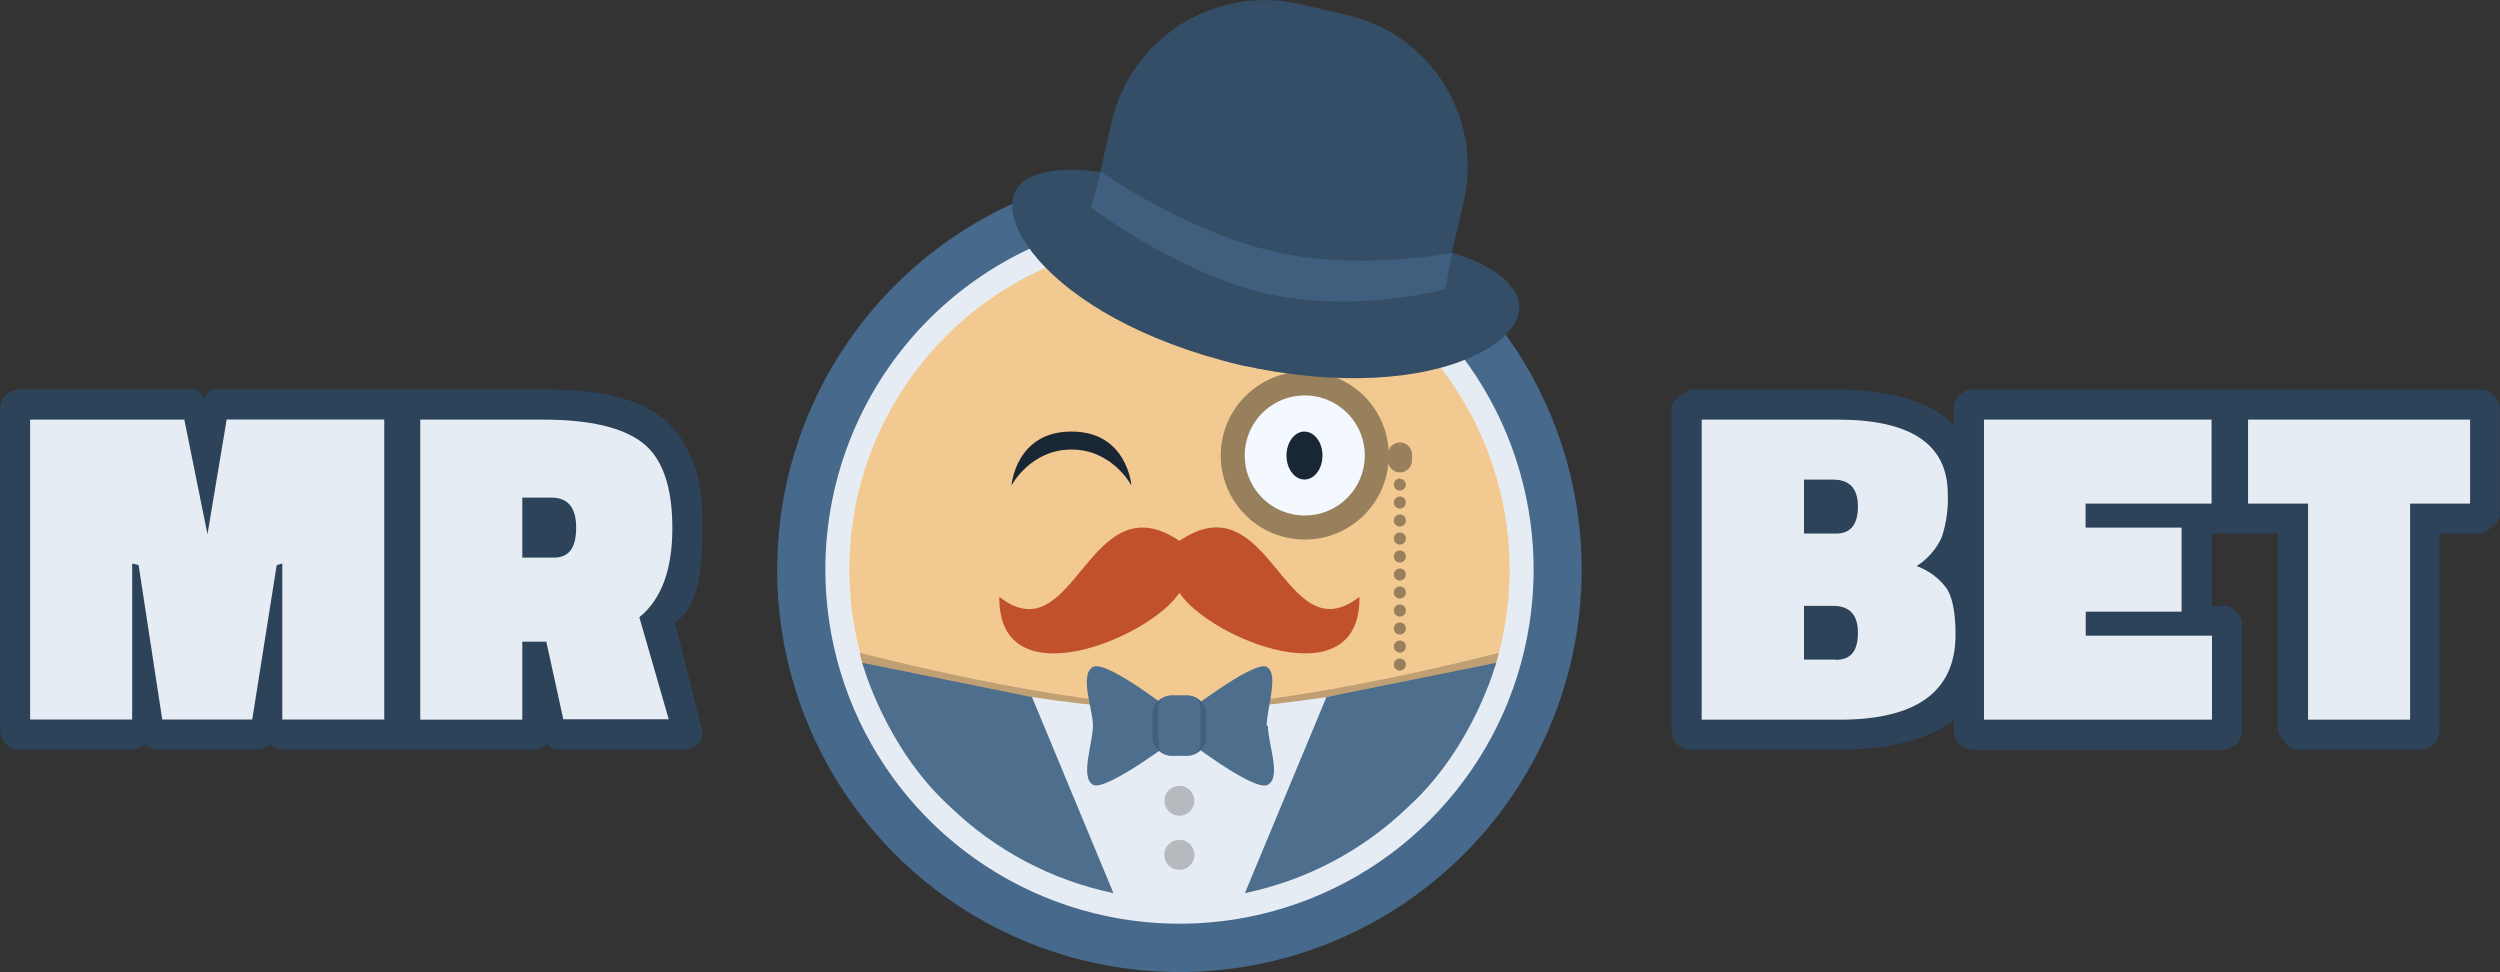 <?xml version="1.0" encoding="UTF-8"?> <svg xmlns="http://www.w3.org/2000/svg" width="4180" height="1626" viewBox="0 0 4180 1626" fill="none"><rect x="0" y="0" width="4180" height="1626" fill="#333333" stroke="none"/><path d="M1174.32 1223.28C1170.9 1206.52 1128.77 1041.79 1128.77 1041.79C1172.55 1006.39 1174.32 947.391 1174.32 865.617C1174.32 783.843 1144.47 727.203 1104.94 696.877C1065.41 666.551 1005.11 651.211 913.422 651.211H361.536C352.804 651.211 343.01 654.515 341.476 671.271C341.299 666.007 339.129 661.006 335.405 657.282C331.68 653.558 326.68 651.388 321.416 651.211H30.428C22.603 651.686 15.223 655.009 9.679 660.553C4.136 666.096 0.813 673.476 0.338 681.301V1223.28C0.887 1231.07 4.234 1238.41 9.762 1243.94C15.29 1249.47 22.629 1252.82 30.428 1253.36H221.116C228.97 1252.94 236.362 1249.52 241.766 1243.81C244.18 1246.65 247.154 1248.97 250.505 1250.62C253.855 1252.26 257.508 1253.2 261.236 1253.36H431.746C435.429 1253.23 439.045 1252.35 442.373 1250.76C445.701 1249.18 448.67 1246.93 451.098 1244.16C456.636 1249.76 464.114 1253.01 471.984 1253.25H893.362C901.304 1252.97 908.829 1249.63 914.366 1243.93C916.738 1246.71 919.66 1248.98 922.95 1250.58C926.239 1252.19 929.825 1253.09 933.482 1253.25H1144.23C1159.57 1253.25 1177.86 1239.79 1174.32 1223.16V1223.28Z" fill="#2D4359"></path><path d="M346.904 893.231L308.2 701.598H50.37V1203.1H220.998V942.2L231.736 944.797L271.266 1203.1H421.716L462.662 944.797L471.984 942.2V1203.1H642.494V701.48H379L346.904 893.231ZM1124.17 883.083C1124.17 813.463 1107.49 765.83 1074.14 740.184C1040.78 714.539 985.717 701.677 908.938 701.598H702.674V1203.33H873.302V1072.83H913.422L941.86 1202.63H1118.15L1068.95 1032C1105.76 1002.34 1124.17 952.742 1124.17 883.2V883.083ZM926.52 932.289H873.302V831.989H921.8C949.569 831.989 963.415 848.705 963.336 882.139C963.336 915.651 951.536 932.289 926.402 932.289H926.52Z" fill="#E6ECF3"></path><path d="M4149.57 651.33H3296.67C3288.85 651.83 3281.49 655.161 3275.95 660.7C3270.41 666.238 3267.08 673.604 3266.58 681.42V710.448C3229.17 671.154 3161.56 651.448 3068.81 651.448H2825.02C2825.02 651.448 2794.93 666.906 2794.93 681.656V1223.51C2795.36 1231.35 2798.66 1238.76 2804.22 1244.32C2809.77 1249.87 2817.18 1253.18 2825.02 1253.6H3072.82C3156.25 1253.6 3223.04 1237.2 3267.05 1204.4V1223.63C3267.53 1231.46 3270.85 1238.84 3276.39 1244.38C3281.93 1249.92 3289.31 1253.24 3297.14 1253.72H3718.4C3726.21 1253.2 3733.56 1249.86 3739.09 1244.32C3744.63 1238.79 3747.96 1231.44 3748.49 1223.63V1042.74C3747.88 1034.99 3744.51 1027.72 3738.98 1022.26C3733.46 1016.8 3726.15 1013.52 3718.4 1013H3698.22V892.168H3808.67V1223.39C3808.67 1223.39 3823.66 1253.48 3838.76 1253.48H4048.8C4056.61 1252.96 4063.96 1249.62 4069.49 1244.09C4075.03 1238.55 4078.36 1231.2 4078.89 1223.39V892.168H4149.69C4149.69 892.168 4179.78 877.3 4179.78 862.078V681.538C4179.28 673.71 4175.96 666.329 4170.42 660.771C4164.88 655.214 4157.52 651.858 4149.69 651.33H4149.57Z" fill="#2D4359"></path><path d="M3204.86 946.33C3223.06 934.692 3237.52 918.06 3246.52 898.422C3254.31 875.055 3257.75 850.459 3256.67 825.852C3256.67 743.016 3195.35 701.598 3072.7 701.598H2845.2V1203.33H3075.77C3205.02 1203.33 3269.65 1155.94 3269.65 1061.14C3269.65 1025.74 3264.93 1000.37 3255.72 985.152C3243.17 967.409 3225.45 953.974 3204.98 946.684L3204.86 946.33ZM3069.4 1102.8H3016.3V1013H3064.92C3092.69 1013 3106.53 1028.03 3106.45 1058.08C3106.45 1088.28 3094.65 1103.27 3069.4 1103.27V1102.8ZM3069.4 892.05H3016.3V801.898H3064.92C3092.69 801.898 3106.53 816.962 3106.45 847.092C3106.37 877.221 3094.02 892.246 3069.4 892.168V892.05ZM3317.2 1203.33H3698.46V1062.8H3487.36V1022.68H3647.6V882.138H3487.12V842.018H3697.75V701.598H3317.2V1203.33ZM3758.76 701.598V842.018H3859.06V1203.33H4029.68V842.018H4129.98V701.598H3758.76Z" fill="#E6ECF3"></path><path fill-rule="evenodd" clip-rule="evenodd" d="M1972 280.102C2105.03 280.102 2235.07 319.549 2345.68 393.455C2456.29 467.361 2542.49 572.407 2593.4 695.309C2644.31 818.21 2657.63 953.448 2631.68 1083.92C2605.72 1214.39 2541.67 1334.24 2447.6 1428.3C2353.54 1522.37 2233.69 1586.43 2103.22 1612.38C1972.75 1638.33 1837.51 1625.01 1714.61 1574.1C1591.71 1523.2 1486.66 1436.99 1412.75 1326.38C1338.85 1215.77 1299.4 1085.73 1299.4 952.702C1299.4 774.317 1370.26 603.239 1496.4 477.102C1622.54 350.965 1793.62 280.102 1972 280.102Z" fill="#46698C"></path><path fill-rule="evenodd" clip-rule="evenodd" d="M1972 360.225C2089.12 360.201 2203.62 394.912 2301.01 459.966C2398.4 525.021 2474.32 617.497 2519.15 725.698C2563.98 833.899 2575.71 952.966 2552.87 1067.84C2530.03 1182.71 2473.63 1288.23 2390.81 1371.04C2308 1453.86 2202.48 1510.26 2087.61 1533.1C1972.74 1555.94 1853.67 1544.21 1745.47 1499.38C1637.27 1454.55 1544.79 1378.63 1479.74 1281.24C1414.68 1183.85 1379.97 1069.35 1379.99 952.231C1379.99 795.221 1442.37 644.642 1553.39 533.619C1664.41 422.596 1814.99 360.225 1972 360.225Z" fill="#E6ECF3"></path><path fill-rule="evenodd" clip-rule="evenodd" d="M1972 400.344C2081.19 400.32 2187.93 432.678 2278.72 493.324C2369.52 553.97 2440.29 640.18 2482.08 741.05C2523.88 841.921 2534.82 952.92 2513.52 1060.01C2492.23 1167.1 2439.65 1265.47 2362.44 1342.67C2285.24 1419.88 2186.87 1472.46 2079.78 1493.75C1972.69 1515.05 1861.69 1504.1 1760.82 1462.31C1659.95 1420.52 1573.74 1349.75 1513.09 1258.95C1452.45 1168.16 1420.09 1061.42 1420.11 952.23C1420.1 879.751 1434.36 807.979 1462.09 741.014C1489.82 674.049 1530.47 613.203 1581.72 561.953C1632.97 510.702 1693.82 470.051 1760.78 442.322C1827.75 414.593 1899.52 400.328 1972 400.344Z" fill="#F2CA91"></path><path fill-rule="evenodd" clip-rule="evenodd" d="M2181.57 631.27C2207.38 631.293 2232.6 638.975 2254.04 653.343C2275.48 667.711 2292.17 688.118 2302 711.98C2311.84 735.843 2314.37 762.086 2309.28 787.387C2304.18 812.689 2291.7 835.91 2273.4 854.11C2255.1 872.309 2231.81 884.669 2206.48 889.624C2181.15 894.579 2154.92 891.905 2131.11 881.943C2107.31 871.98 2086.99 855.176 2072.74 833.658C2058.49 812.141 2050.94 786.878 2051.06 761.07C2051.22 726.57 2065.04 693.538 2089.5 669.209C2113.96 644.881 2147.07 631.238 2181.57 631.27Z" fill="#F3F9FE"></path><path fill-rule="evenodd" clip-rule="evenodd" d="M2181.1 721.657C2197.73 721.657 2211.19 739.593 2211.19 761.659C2211.19 783.725 2197.73 801.779 2181.1 801.779C2164.46 801.779 2151.01 783.843 2151.01 761.659C2151.01 739.475 2164.46 721.539 2181.1 721.539V721.657Z" fill="#192633"></path><path fill-rule="evenodd" clip-rule="evenodd" d="M2181.45 621.121C2153.66 621.144 2126.5 629.407 2103.4 644.863C2080.31 660.32 2062.31 682.277 2051.69 707.959C2041.07 733.641 2038.31 761.895 2043.74 789.149C2049.18 816.403 2062.57 841.433 2082.23 861.076C2101.89 880.719 2126.93 894.092 2154.19 899.505C2181.45 904.918 2209.7 902.128 2235.38 891.488C2261.05 880.847 2282.99 862.834 2298.43 839.726C2313.87 816.617 2322.11 789.45 2322.11 761.659C2322.11 743.193 2318.47 724.909 2311.4 707.85C2304.33 690.792 2293.96 675.294 2280.9 662.242C2267.84 649.19 2252.33 638.841 2235.27 631.785C2218.2 624.729 2199.92 621.106 2181.45 621.121ZM2181.45 861.959C2161.59 861.936 2142.18 856.023 2125.68 844.97C2109.18 833.917 2096.33 818.218 2088.75 799.86C2081.17 781.503 2079.2 761.31 2083.1 741.835C2087 722.36 2096.58 704.479 2110.64 690.452C2124.7 676.424 2142.61 666.881 2162.09 663.03C2181.58 659.178 2201.76 661.19 2220.1 668.812C2238.44 676.434 2254.11 689.323 2265.13 705.85C2276.14 722.377 2282.01 741.798 2281.99 761.659C2281.97 774.846 2279.36 787.901 2274.3 800.078C2269.24 812.256 2261.83 823.317 2252.49 832.631C2243.15 841.945 2232.08 849.328 2219.89 854.36C2207.7 859.393 2194.64 861.975 2181.45 861.959Z" fill="#99805C"></path><path fill-rule="evenodd" clip-rule="evenodd" d="M2340.75 739.711C2335.43 739.711 2330.33 741.824 2326.56 745.586C2322.8 749.348 2320.69 754.451 2320.69 759.771V769.801C2320.69 775.121 2322.8 780.224 2326.56 783.986C2330.33 787.747 2335.43 789.861 2340.75 789.861C2346.07 789.861 2351.17 787.747 2354.93 783.986C2358.7 780.224 2360.81 775.121 2360.81 769.801V759.771C2360.81 754.451 2358.7 749.348 2354.93 745.586C2351.17 741.824 2346.07 739.711 2340.75 739.711ZM2340.75 800.009C2338.73 799.962 2336.74 800.52 2335.04 801.612C2333.33 802.703 2332 804.278 2331.2 806.135C2330.4 807.991 2330.17 810.045 2330.54 812.032C2330.92 814.019 2331.87 815.849 2333.3 817.287C2334.72 818.726 2336.54 819.706 2338.52 820.104C2340.5 820.502 2342.56 820.298 2344.42 819.519C2346.29 818.74 2347.88 817.422 2348.99 815.733C2350.1 814.044 2350.68 812.061 2350.66 810.039C2350.54 807.493 2349.44 805.091 2347.6 803.333C2345.75 801.575 2343.3 800.596 2340.75 800.599V800.009ZM2340.75 830.099C2338.73 830.052 2336.74 830.61 2335.04 831.702C2333.33 832.793 2332 834.368 2331.2 836.225C2330.4 838.081 2330.17 840.135 2330.54 842.122C2330.92 844.109 2331.87 845.939 2333.3 847.377C2334.72 848.816 2336.54 849.796 2338.52 850.194C2340.5 850.592 2342.56 850.388 2344.42 849.609C2346.29 848.83 2347.88 847.512 2348.99 845.823C2350.1 844.134 2350.68 842.151 2350.66 840.129C2350.68 838.817 2350.43 837.516 2349.94 836.3C2349.45 835.083 2348.72 833.977 2347.8 833.044C2346.88 832.111 2345.78 831.37 2344.57 830.865C2343.36 830.359 2342.06 830.099 2340.75 830.099ZM2340.75 860.189C2338.73 860.142 2336.75 860.697 2335.05 861.783C2333.35 862.869 2332.01 864.437 2331.21 866.287C2330.4 868.137 2330.17 870.184 2330.53 872.168C2330.9 874.152 2331.84 875.982 2333.25 877.425C2334.66 878.868 2336.47 879.858 2338.45 880.269C2340.42 880.68 2342.47 880.494 2344.34 879.733C2346.21 878.972 2347.81 877.672 2348.93 875.999C2350.06 874.325 2350.66 872.354 2350.66 870.337C2350.69 869.016 2350.46 867.701 2349.98 866.471C2349.49 865.241 2348.77 864.121 2347.84 863.175C2346.92 862.23 2345.82 861.478 2344.6 860.965C2343.38 860.453 2342.07 860.189 2340.75 860.189ZM2340.75 890.279C2338.73 890.232 2336.75 890.787 2335.05 891.873C2333.35 892.959 2332.01 894.527 2331.21 896.377C2330.4 898.227 2330.17 900.274 2330.53 902.258C2330.9 904.242 2331.84 906.072 2333.25 907.515C2334.66 908.958 2336.47 909.948 2338.45 910.359C2340.42 910.77 2342.47 910.584 2344.34 909.823C2346.21 909.062 2347.81 907.762 2348.93 906.089C2350.06 904.415 2350.66 902.444 2350.66 900.427C2350.69 899.106 2350.46 897.791 2349.98 896.561C2349.49 895.331 2348.77 894.211 2347.84 893.265C2346.92 892.32 2345.82 891.568 2344.6 891.055C2343.38 890.543 2342.07 890.279 2340.75 890.279ZM2340.75 920.369C2338.73 920.322 2336.75 920.877 2335.05 921.963C2333.35 923.049 2332.01 924.617 2331.21 926.467C2330.4 928.317 2330.17 930.364 2330.53 932.348C2330.9 934.332 2331.84 936.162 2333.25 937.605C2334.66 939.048 2336.47 940.038 2338.45 940.449C2340.42 940.86 2342.47 940.674 2344.34 939.913C2346.21 939.152 2347.81 937.852 2348.93 936.179C2350.06 934.505 2350.66 932.534 2350.66 930.517C2350.69 929.196 2350.46 927.881 2349.98 926.651C2349.49 925.421 2348.77 924.301 2347.84 923.355C2346.92 922.41 2345.82 921.658 2344.6 921.145C2343.38 920.633 2342.07 920.369 2340.75 920.369ZM2340.75 950.459C2338.73 950.412 2336.75 950.967 2335.05 952.053C2333.35 953.14 2332.01 954.708 2331.21 956.557C2330.4 958.407 2330.17 960.454 2330.53 962.438C2330.9 964.422 2331.84 966.252 2333.25 967.695C2334.66 969.138 2336.47 970.128 2338.45 970.539C2340.42 970.95 2342.47 970.764 2344.34 970.003C2346.21 969.242 2347.81 967.942 2348.93 966.269C2350.06 964.595 2350.66 962.624 2350.66 960.607C2350.69 959.286 2350.46 957.971 2349.98 956.741C2349.49 955.511 2348.77 954.391 2347.84 953.445C2346.92 952.5 2345.82 951.748 2344.6 951.235C2343.38 950.723 2342.07 950.459 2340.75 950.459ZM2340.75 980.549C2338.73 980.502 2336.75 981.057 2335.05 982.143C2333.35 983.23 2332.01 984.798 2331.21 986.647C2330.4 988.497 2330.17 990.544 2330.53 992.528C2330.9 994.512 2331.84 996.342 2333.25 997.785C2334.66 999.228 2336.47 1000.22 2338.45 1000.63C2340.42 1001.04 2342.47 1000.85 2344.34 1000.09C2346.21 999.332 2347.81 998.032 2348.93 996.359C2350.06 994.685 2350.66 992.714 2350.66 990.697C2350.68 989.38 2350.43 988.072 2349.94 986.85C2349.45 985.627 2348.73 984.512 2347.81 983.57C2346.89 982.628 2345.79 981.876 2344.58 981.357C2343.37 980.839 2342.07 980.564 2340.75 980.549ZM2340.75 1010.64C2338.73 1010.59 2336.75 1011.15 2335.05 1012.23C2333.35 1013.32 2332.01 1014.89 2331.21 1016.74C2330.4 1018.59 2330.17 1020.63 2330.53 1022.62C2330.9 1024.6 2331.84 1026.43 2333.25 1027.88C2334.66 1029.32 2336.47 1030.31 2338.45 1030.72C2340.42 1031.13 2342.47 1030.94 2344.34 1030.18C2346.21 1029.42 2347.81 1028.12 2348.93 1026.45C2350.06 1024.78 2350.66 1022.8 2350.66 1020.79C2350.68 1019.47 2350.43 1018.16 2349.94 1016.94C2349.45 1015.72 2348.73 1014.6 2347.81 1013.66C2346.89 1012.72 2345.79 1011.97 2344.58 1011.45C2343.37 1010.93 2342.07 1010.65 2340.75 1010.64ZM2340.75 1040.73C2338.73 1040.68 2336.75 1041.24 2335.05 1042.32C2333.35 1043.41 2332.01 1044.98 2331.21 1046.83C2330.4 1048.68 2330.17 1050.72 2330.53 1052.71C2330.9 1054.69 2331.84 1056.52 2333.25 1057.97C2334.66 1059.41 2336.47 1060.4 2338.45 1060.81C2340.42 1061.22 2342.47 1061.03 2344.34 1060.27C2346.21 1059.51 2347.81 1058.21 2348.93 1056.54C2350.06 1054.87 2350.66 1052.89 2350.66 1050.88C2350.68 1049.56 2350.43 1048.25 2349.94 1047.03C2349.45 1045.81 2348.73 1044.69 2347.81 1043.75C2346.89 1042.81 2345.79 1042.06 2344.58 1041.54C2343.37 1041.02 2342.07 1040.74 2340.75 1040.73ZM2340.75 1070.94C2338.73 1070.89 2336.74 1071.45 2335.04 1072.54C2333.33 1073.63 2332 1075.21 2331.2 1077.06C2330.4 1078.92 2330.17 1080.97 2330.54 1082.96C2330.92 1084.95 2331.87 1086.78 2333.3 1088.22C2334.72 1089.65 2336.54 1090.63 2338.52 1091.03C2340.5 1091.43 2342.56 1091.23 2344.42 1090.45C2346.29 1089.67 2347.88 1088.35 2348.99 1086.66C2350.1 1084.97 2350.68 1082.99 2350.66 1080.97C2350.68 1079.66 2350.43 1078.35 2349.94 1077.14C2349.45 1075.92 2348.72 1074.81 2347.8 1073.88C2346.88 1072.95 2345.78 1072.21 2344.57 1071.7C2343.36 1071.2 2342.06 1070.94 2340.75 1070.94ZM2340.75 1101.03C2338.73 1100.98 2336.74 1101.54 2335.04 1102.63C2333.33 1103.72 2332 1105.3 2331.2 1107.15C2330.4 1109.01 2330.17 1111.06 2330.54 1113.05C2330.92 1115.04 2331.87 1116.87 2333.3 1118.31C2334.72 1119.74 2336.54 1120.72 2338.52 1121.12C2340.5 1121.52 2342.56 1121.32 2344.42 1120.54C2346.29 1119.76 2347.88 1118.44 2348.99 1116.75C2350.1 1115.06 2350.68 1113.08 2350.66 1111.06C2350.68 1109.75 2350.43 1108.44 2349.94 1107.23C2349.45 1106.01 2348.72 1104.9 2347.8 1103.97C2346.88 1103.04 2345.78 1102.3 2344.57 1101.79C2343.36 1101.29 2342.06 1101.03 2340.75 1101.03Z" fill="#99805C"></path><path fill-rule="evenodd" clip-rule="evenodd" d="M1791.46 721.539C1884.92 721.539 1891.76 811.809 1891.76 811.809C1891.76 811.809 1860.37 751.629 1791.46 751.629C1722.55 751.629 1691.16 811.809 1691.16 811.809C1691.16 811.809 1698 721.539 1791.46 721.539Z" fill="#192633"></path><path d="M1972 904.321C1818.6 801.071 1797.71 1096.43 1670.86 998.013C1668.62 1171.36 1921.14 1067.63 1972 991.287C2022.86 1067.63 2275.38 1171.36 2273.02 997.895C2146.4 1096.31 2125.4 800.599 1972 904.203V904.321Z" fill="#C1512B"></path><path fill-rule="evenodd" clip-rule="evenodd" d="M1437.7 1091.59C1437.7 1091.59 1778.83 1180.56 1971.76 1180.56C2164.69 1180.56 2505.95 1091.59 2505.95 1091.59C2502.65 1108.82 2405.77 1495.86 1971.76 1504.59C1554.04 1496.45 1443.71 1130.88 1437.7 1091.59Z" fill="#BF9F73"></path><path fill-rule="evenodd" clip-rule="evenodd" d="M1439.82 1114.01C1439.82 1114.01 1778.83 1187.99 1971.76 1187.99C2164.69 1187.99 2501.7 1114.13 2501.7 1114.13C2501.7 1114.13 2397.39 1507.07 1971.65 1506.12C1551.8 1505.3 1439.7 1114.01 1439.7 1114.01H1439.82Z" fill="#E6ECF3"></path><path fill-rule="evenodd" clip-rule="evenodd" d="M1972 1363.93C1976.94 1363.91 1981.77 1362.42 1985.87 1359.66C1989.96 1356.9 1993.15 1352.98 1995.03 1348.41C1996.9 1343.83 1997.38 1338.81 1996.4 1333.96C1995.42 1329.12 1993.03 1324.67 1989.53 1321.19C1986.03 1317.7 1981.57 1315.33 1976.72 1314.37C1971.87 1313.42 1966.85 1313.92 1962.28 1315.82C1957.72 1317.71 1953.82 1320.92 1951.07 1325.03C1948.33 1329.14 1946.87 1333.97 1946.87 1338.92C1946.87 1342.21 1947.52 1345.47 1948.78 1348.52C1950.05 1351.56 1951.9 1354.32 1954.23 1356.65C1956.57 1358.97 1959.34 1360.81 1962.39 1362.06C1965.44 1363.31 1968.7 1363.95 1972 1363.93ZM1972 1404.17C1967.02 1404.15 1962.15 1405.6 1958 1408.35C1953.86 1411.1 1950.62 1415.01 1948.7 1419.6C1946.77 1424.19 1946.26 1429.25 1947.22 1434.13C1948.17 1439.02 1950.56 1443.51 1954.07 1447.03C1957.58 1450.56 1962.06 1452.97 1966.94 1453.95C1971.81 1454.93 1976.87 1454.43 1981.47 1452.54C1986.07 1450.64 1990 1447.42 1992.77 1443.28C1995.54 1439.14 1997.02 1434.28 1997.02 1429.3C1997.03 1426.01 1996.4 1422.74 1995.15 1419.69C1993.9 1416.65 1992.06 1413.87 1989.73 1411.54C1987.41 1409.2 1984.64 1407.35 1981.6 1406.09C1978.56 1404.82 1975.3 1404.17 1972 1404.17Z" fill="#B6BABF"></path><path fill-rule="evenodd" clip-rule="evenodd" d="M1441.71 1108.23C1441.71 1108.23 1479.47 1249 1587.32 1347.65C1663.06 1421.29 1758.23 1471.8 1861.67 1493.26L1725.5 1165.57L1441.71 1108.23ZM2217.79 1165.57L2081.5 1493.26C2184.98 1471.82 2280.19 1421.3 2355.97 1347.65C2463.82 1249 2501.58 1108.23 2501.58 1108.23L2217.68 1165.57H2217.79Z" fill="#4D6E8C"></path><path d="M2117.97 1213.6C2117.97 1182.8 2139.09 1127.34 2117.97 1115.07C2096.84 1102.8 1972.83 1199.2 1972.83 1199.2C1972.83 1199.2 1850.7 1101.97 1827.45 1115.07C1804.2 1128.17 1827.45 1185.87 1827.45 1213.6C1827.45 1241.33 1805.5 1299.74 1827.45 1312.13C1849.4 1324.52 1973.77 1229.53 1973.77 1229.53C1973.77 1229.53 2097.08 1325.7 2119.97 1312.13C2142.86 1298.56 2119.97 1244.52 2119.97 1213.6H2117.97Z" fill="#4D6E8C"></path><path d="M2017.31 1230.83C2017.39 1235.02 2016.64 1239.19 2015.1 1243.09C2013.57 1247 2011.27 1250.56 2008.36 1253.57C2005.44 1256.59 2001.96 1259 1998.11 1260.66C1994.26 1262.33 1990.12 1263.22 1985.92 1263.28H1958.19C1954 1263.22 1949.86 1262.33 1946.01 1260.66C1942.16 1259 1938.68 1256.59 1935.76 1253.57C1932.84 1250.56 1930.55 1247 1929.02 1243.09C1927.48 1239.19 1926.73 1235.02 1926.81 1230.83V1195.43C1926.73 1191.23 1927.48 1187.07 1929.02 1183.16C1930.55 1179.26 1932.84 1175.7 1935.76 1172.68C1938.68 1169.67 1942.16 1167.26 1946.01 1165.59C1949.86 1163.93 1954 1163.04 1958.19 1162.98H1985.81C1994.27 1163.13 2002.32 1166.64 2008.2 1172.72C2014.09 1178.8 2017.32 1186.97 2017.19 1195.43V1230.83H2017.31Z" fill="#406080"></path><path fill-rule="evenodd" clip-rule="evenodd" d="M1957.01 1163.1H1987.1C1992.42 1163.1 1997.53 1165.21 2001.29 1168.97C2005.05 1172.73 2007.16 1177.84 2007.16 1183.16V1243.34C2007.16 1248.66 2005.05 1253.76 2001.29 1257.52C1997.53 1261.28 1992.42 1263.4 1987.1 1263.4H1957.01C1951.69 1263.4 1946.59 1261.28 1942.83 1257.52C1939.07 1253.76 1936.95 1248.66 1936.95 1243.34V1183.16C1936.95 1177.84 1939.07 1172.73 1942.83 1168.97C1946.59 1165.21 1951.69 1163.1 1957.01 1163.1Z" fill="#4D6E8C"></path><path d="M2524.71 476.335C2505.48 452.735 2463.71 432.911 2427.72 422.409L2420.64 452.617C2428.07 419.341 2439.87 368.955 2439.87 368.955L2447.42 336.859C2455.18 303.465 2456.24 268.866 2450.56 235.058C2444.87 201.25 2432.54 168.904 2414.29 139.886C2396.03 110.868 2372.21 85.753 2344.2 65.991C2316.18 46.23 2284.53 32.213 2251.07 24.749L2174.13 7.049C2106.53 -8.693 2035.45 2.961 1976.42 39.465C1917.38 75.969 1875.19 134.356 1859.07 201.867L1851.52 234.199C1851.52 234.199 1845.74 260.867 1839.72 287.889C1802.67 281.753 1755.47 281.753 1727.74 294.379C1628.86 329.779 1735.76 529.317 2073.72 610.383C2413.2 685.077 2598.11 551.383 2524.71 477.515V476.335ZM1825.8 343.585L1834.29 351.137L1825.56 343.939L1825.8 343.585Z" fill="#334E66"></path><path fill-rule="evenodd" clip-rule="evenodd" d="M1840.19 286.945C1840.19 286.945 1976.13 383.115 2123.39 419.105C2267.94 454.505 2428.07 422.763 2428.07 422.763L2416.27 483.415C2416.27 483.415 2264.88 524.833 2116.55 490.613C1968.22 456.393 1824.5 347.125 1824.5 347.125L1840.43 287.063L1840.19 286.945Z" fill="#405F7F"></path></svg> 